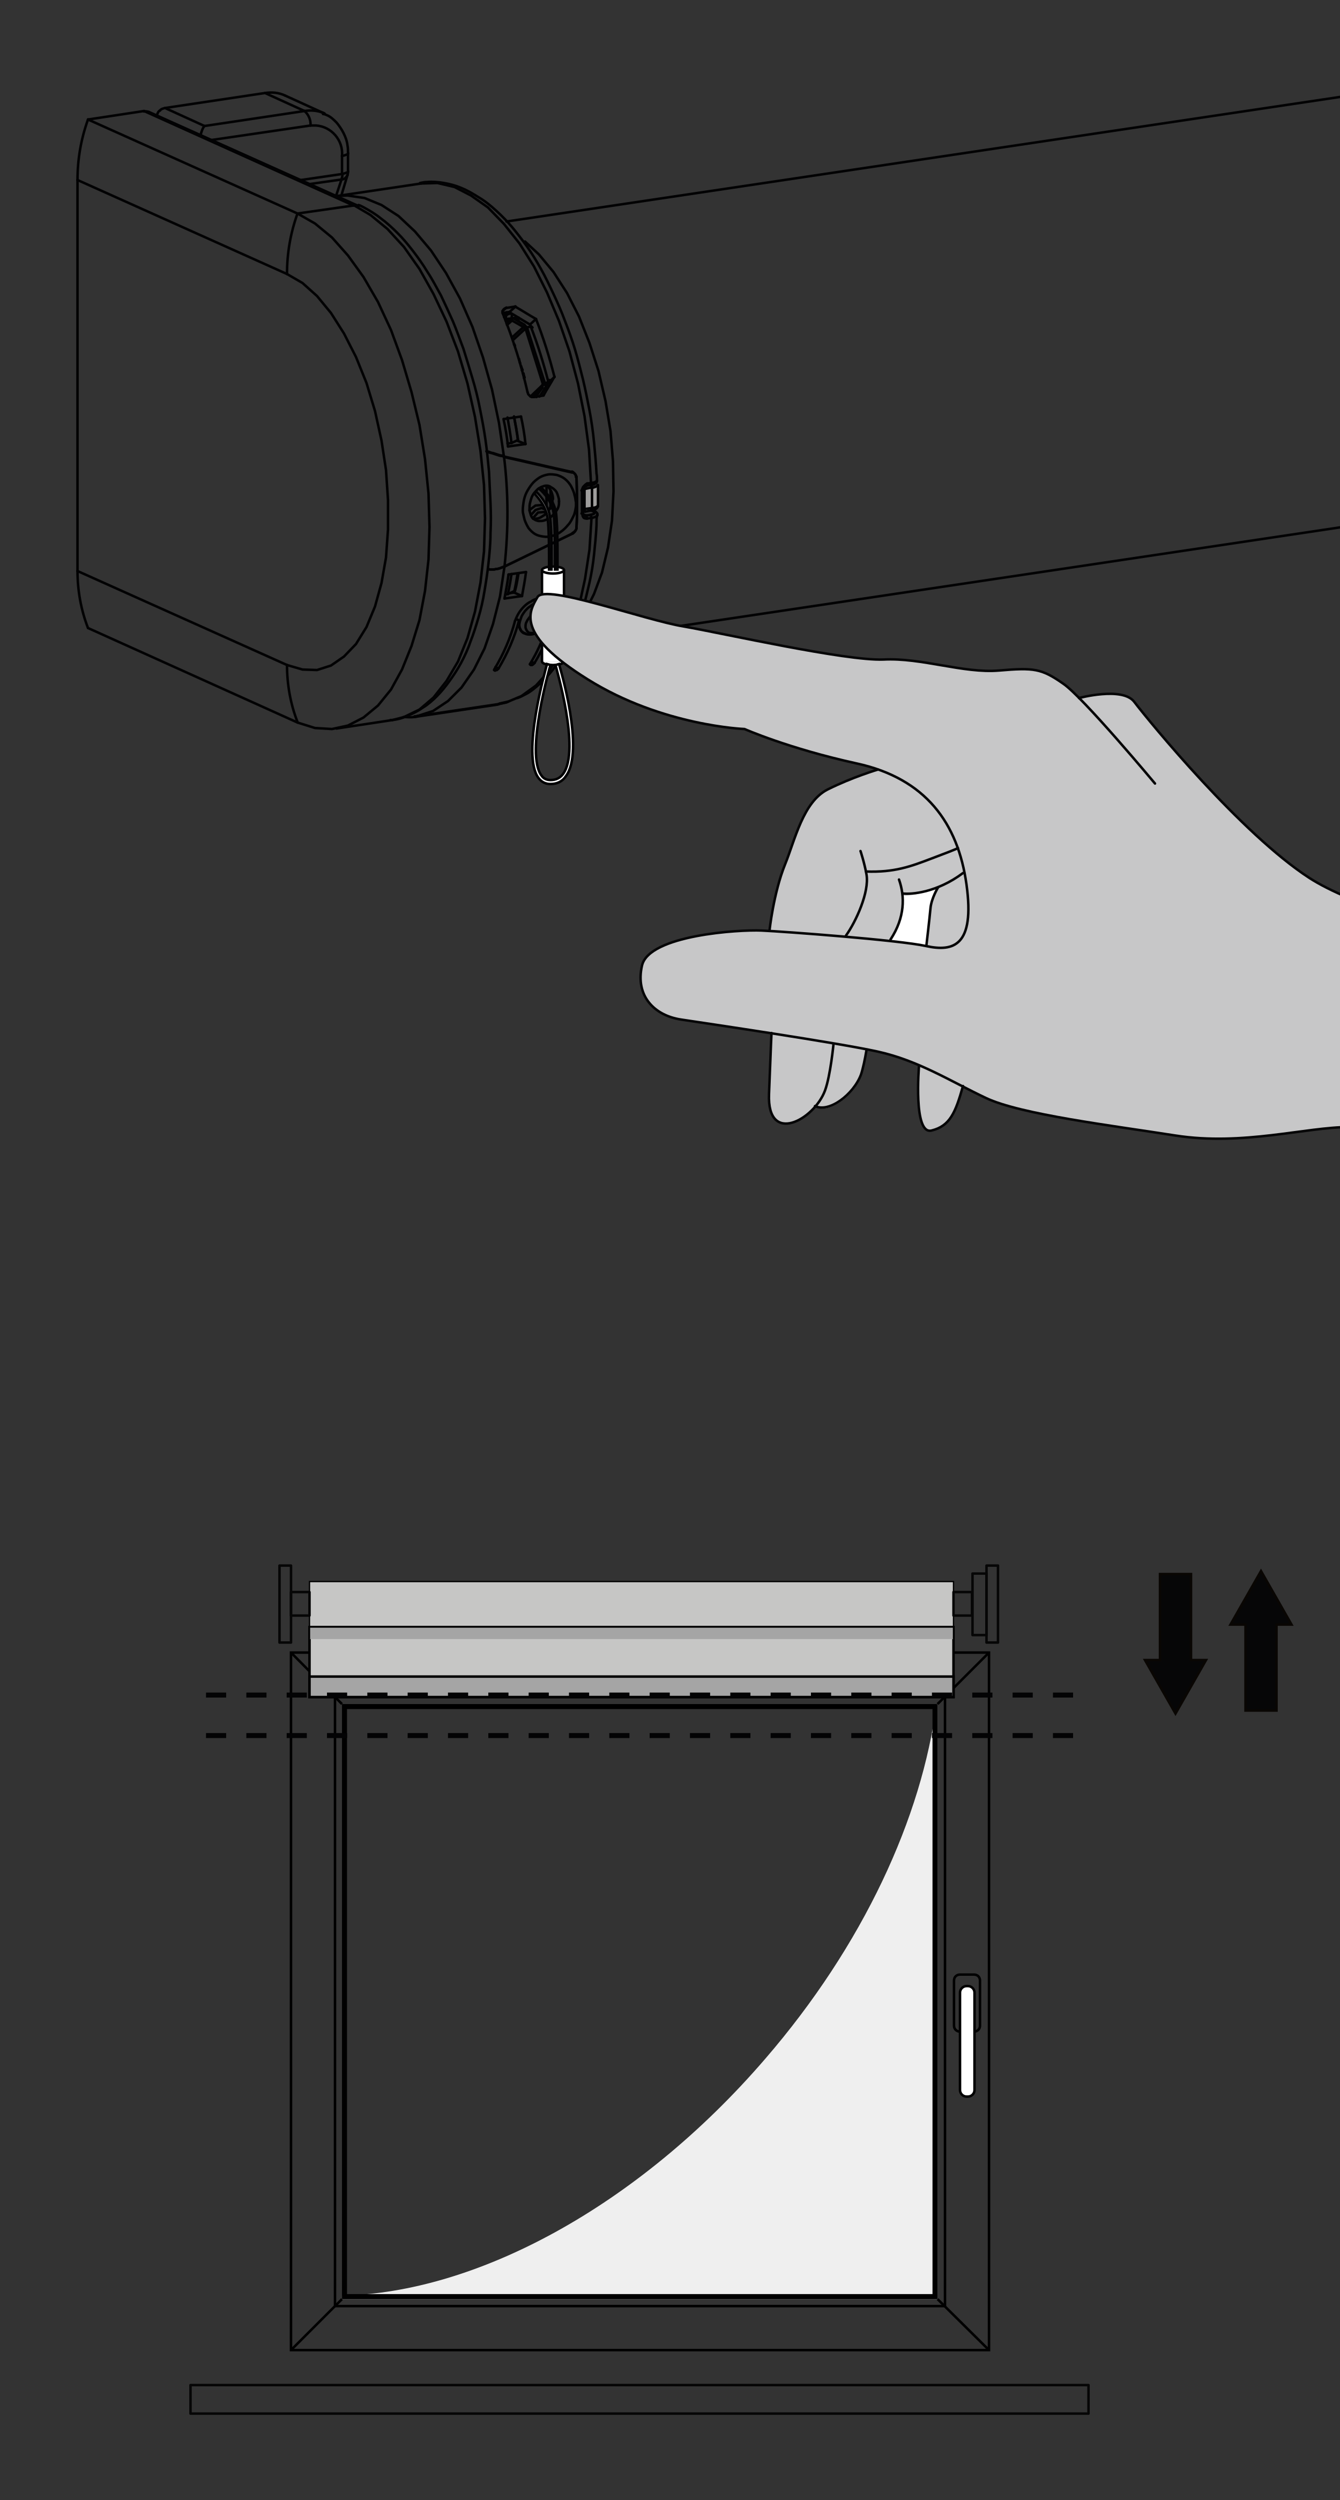 <?xml version="1.0" encoding="utf-8"?>
<!-- Generator: Adobe Illustrator 28.2.0, SVG Export Plug-In . SVG Version: 6.00 Build 0)  -->
<svg version="1.1" id="Ebene_1" xmlns="http://www.w3.org/2000/svg" xmlns:xlink="http://www.w3.org/1999/xlink" x="0px" y="0px"
	 width="268px" height="500px" viewBox="0 0 268 500" style="enable-background:new 0 0 268 500;" xml:space="preserve">
<rect x="0" y="0" width="268" height="500" fill="#333333" stroke="none"/>
<style type="text/css">
	.st0{fill:#FFD6D6;}
	.st1{fill:#FFFFFF;}
	.st2{fill:none;stroke:#000100;stroke-width:0.5;stroke-linecap:round;stroke-linejoin:round;stroke-miterlimit:10;}
	.st3{fill:#FFFFFF;stroke:#000000;stroke-width:0.5;stroke-miterlimit:10;}
	.st4{fill:none;stroke:#000100;stroke-miterlimit:10;}
	.st5{fill:none;stroke:#000100;stroke-width:0.5;stroke-miterlimit:10;}
	.st6{fill:#FFB8B8;stroke:#000000;stroke-width:0.5;stroke-miterlimit:10;}
	.st7{opacity:0;fill:#FF0000;}
	.st8{fill:#FFFFFF;stroke:#000100;stroke-width:0.5;stroke-linecap:round;stroke-linejoin:round;stroke-miterlimit:10;}
	.st9{fill:none;stroke:#020203;stroke-width:0.5;stroke-linecap:round;stroke-linejoin:round;stroke-miterlimit:10;}
	.st10{fill:none;stroke:#020203;stroke-width:0.5;stroke-miterlimit:10;}
	.st11{fill:none;stroke:#000000;stroke-width:0.5;stroke-linecap:round;stroke-linejoin:round;stroke-miterlimit:10;}
	.st12{fill:none;stroke:#020203;stroke-linecap:round;stroke-linejoin:round;stroke-miterlimit:10;}
	.st13{fill:#020203;}
	.st14{fill:none;stroke:#FF0000;stroke-linecap:round;stroke-miterlimit:10;}
	.st15{fill:#070707;}
	.st16{fill:none;stroke:#030304;stroke-width:0.5;stroke-linecap:round;stroke-linejoin:round;stroke-miterlimit:10;}
	.st17{fill:none;stroke:#020203;stroke-width:0.5;}
	.st18{fill:none;stroke:#020203;}
	.st19{fill:#FFFFFF;stroke:#000000;stroke-miterlimit:10;}
	.st20{fill:none;stroke:#060607;stroke-width:0.5;stroke-linecap:round;stroke-linejoin:round;stroke-miterlimit:10;}
	.st21{fill:#EFEFEF;}
	.st22{fill:#C7C7C6;stroke:#020203;stroke-width:0.26;stroke-miterlimit:10;}
	.st23{fill:#C7C7C6;stroke:#020203;stroke-width:0.5;stroke-miterlimit:10;}
	.st24{fill:#A5A4A4;stroke:#020203;stroke-width:0.5;stroke-miterlimit:10;}
	.st25{fill:#A5A4A4;stroke:#020203;stroke-width:0.26;stroke-miterlimit:10;}
	.st26{clip-path:url(#SVGID_00000108307559213822115560000016656671691293463971_);}
	.st27{opacity:0.83;}
	.st28{fill:#CBEFAF;}
	.st29{fill:none;}
	.st30{fill:#ECECED;}
	.st31{fill:none;stroke:#020203;stroke-width:0.5;stroke-linecap:round;stroke-linejoin:round;stroke-miterlimit:10;}
	
		.st32{fill:none;stroke:url(#SVGID_00000057861320162543952470000013343714768954067384_);stroke-width:0.5;stroke-linecap:round;stroke-linejoin:round;stroke-miterlimit:10;}
	
		.st33{fill:none;stroke:url(#SVGID_00000085213207702033850140000002228886953748687524_);stroke-width:0.5;stroke-linecap:round;stroke-linejoin:round;stroke-miterlimit:10;}
	.st34{fill:none;stroke:#050607;}
	.st35{fill:#FFFFFF;stroke:#070707;}
	.st36{fill:#656464;}
	.st37{fill:#9E9D9C;}
	
		.st38{fill:none;stroke:url(#SVGID_00000082349935946490368940000014137667781544229281_);stroke-width:0.5;stroke-linecap:round;stroke-linejoin:round;stroke-miterlimit:10;}
	
		.st39{fill:none;stroke:url(#SVGID_00000124863556602765330800000013779112158998497168_);stroke-width:0.5;stroke-linecap:round;stroke-linejoin:round;stroke-miterlimit:10;}
	.st40{fill:#090603;}
	.st41{fill:#FFFFFF;stroke:#020203;stroke-width:0.5;stroke-linecap:round;stroke-linejoin:round;stroke-miterlimit:10;}
	.st42{fill:#FFFFFF;stroke:#020203;stroke-width:0.5;stroke-miterlimit:10;}
	.st43{fill:none;stroke:#030405;stroke-miterlimit:10;stroke-dasharray:4.033,4.033;}
	.st44{opacity:0.75;}
	.st45{opacity:0.55;}
	.st46{fill:none;stroke:#030304;stroke-miterlimit:10;}
	.st47{fill:none;stroke:#030304;stroke-miterlimit:10;stroke-dasharray:4.033,4.033;}
	.st48{fill:none;stroke:#030304;stroke-width:0.5;stroke-miterlimit:10;}
	.st49{fill:#030304;}
	.st50{fill:#C8C7C7;stroke:#030304;stroke-width:0.26;stroke-miterlimit:10;}
	.st51{fill:#C8C7C7;stroke:#030304;stroke-width:0.5;stroke-miterlimit:10;}
	.st52{fill:#A5A4A3;stroke:#030304;stroke-width:0.5;stroke-miterlimit:10;}
	.st53{fill:#A5A4A3;stroke:#030304;stroke-width:0.26;stroke-miterlimit:10;}
	.st54{fill:none;stroke:#030405;stroke-miterlimit:10;}
	.st55{fill:#060607;}
	.st56{fill:#060607;stroke:#090603;stroke-width:0.5;stroke-miterlimit:10;}
	.st57{fill:#C7C7C8;}
	.st58{fill:none;stroke:#060606;stroke-width:0.5;stroke-linecap:round;stroke-linejoin:round;stroke-miterlimit:10;}
	.st59{fill:none;stroke:#000000;stroke-width:0.5;stroke-miterlimit:10;}
	.st60{fill:#C6C6C5;stroke:#000000;stroke-width:0.26;stroke-miterlimit:10;}
	.st61{fill:#C6C6C5;stroke:#000000;stroke-width:0.5;stroke-miterlimit:10;}
	.st62{fill:#A5A5A5;stroke:#000000;stroke-width:0.5;stroke-miterlimit:10;}
	.st63{fill:#A5A5A5;stroke:#000000;stroke-width:0.26;stroke-miterlimit:10;}
	.st64{fill:none;stroke:#050606;stroke-width:0.5;stroke-linecap:round;stroke-linejoin:round;stroke-miterlimit:10;}
	.st65{fill:none;stroke:#020202;stroke-width:0.5;stroke-miterlimit:10;}
	.st66{fill:#EEEEEE;}
	.st67{fill:#020202;}
	.st68{fill:#C7C6C5;stroke:#020202;stroke-width:0.26;stroke-miterlimit:10;}
	.st69{fill:#C7C6C5;stroke:#020202;stroke-width:0.5;stroke-miterlimit:10;}
	.st70{fill:#A4A3A2;stroke:#020202;stroke-width:0.5;stroke-miterlimit:10;}
	.st71{fill:#A4A3A2;stroke:#020202;stroke-width:0.26;stroke-miterlimit:10;}
</style>
<g>
	<g>
		<g>
			<g>
				<defs>
					<ellipse id="SVGID_1_" cx="-153" cy="365.3" rx="98.5" ry="98.8"/>
				</defs>
				<clipPath id="SVGID_00000042000298952482521860000014438831969966782383_">
					<use xlink:href="#SVGID_1_"  style="overflow:visible;"/>
				</clipPath>
				<g style="clip-path:url(#SVGID_00000042000298952482521860000014438831969966782383_);">
					<line class="st9" x1="2454" y1="-97.3" x2="-172.1" y2="295.1"/>
					<line class="st9" x1="-145.6" y1="472.3" x2="2480.5" y2="80"/>
					<g>
						<path class="st30" d="M40.5,237.7c-51.7-0.1-100.2,31.2-113.9,37.7
							c-20.8,10-51.8,29.3-51.8,29.3C-127,306.1-127,310.1-124.1,313.3
							c2.9,3.2,6.2,5,9.1,2.9c0,0,45.6-33.3,106.5-51.5
							c67.6-20.2,98.8-8.4,98.8-8.4"/>
						<g>
							
								<linearGradient id="SVGID_00000062893796902989505370000000574705110924053689_" gradientUnits="userSpaceOnUse" x1="-146.485" y1="218.058" x2="70.415" y2="218.058" gradientTransform="matrix(0.964 -0.267 0.267 0.964 -43.438 48.695)">
								<stop  offset="0" style="stop-color:#000000"/>
								<stop  offset="1" style="stop-color:#FFFFFF"/>
							</linearGradient>
							
								<path style="fill:none;stroke:url(#SVGID_00000062893796902989505370000000574705110924053689_);stroke-width:0.5;stroke-linecap:round;stroke-linejoin:round;stroke-miterlimit:10;" d="
								M-124.3,304.6c0,0,106.8-78.5,210-52.5"/>
							
								<linearGradient id="SVGID_00000100358520878034583970000017672293994239834810_" gradientUnits="userSpaceOnUse" x1="-141.918" y1="232.63" x2="70.41" y2="232.63" gradientTransform="matrix(0.964 -0.267 0.267 0.964 -43.438 48.695)">
								<stop  offset="0" style="stop-color:#000000"/>
								<stop  offset="1" style="stop-color:#FFFFFF"/>
							</linearGradient>
							
								<path style="fill:none;stroke:url(#SVGID_00000100358520878034583970000017672293994239834810_);stroke-width:0.5;stroke-linecap:round;stroke-linejoin:round;stroke-miterlimit:10;" d="
								M-116.1,317.1c0,0,102.5-76.9,205.7-50.9"/>
						</g>
					</g>
				</g>
			</g>
		</g>
	</g>
</g>
<polygon class="st55" points="232,314.8 232,332 229,332 235.1,342.7 241.2,332 238.2,332 
	238.2,314.8 "/>
<g>
	<g>
		<g>
			<g>
				<g>
					<g>
						<polygon class="st56" points="232,314.8 232,332 229,332 235.1,342.7 241.2,332 238.2,332 
							238.2,314.8 						"/>
					</g>
				</g>
			</g>
		</g>
	</g>
</g>
<polygon class="st55" points="246.1,324.9 249.1,324.9 249.1,342.1 255.3,342.1 
	255.3,324.9 258.3,324.9 252.2,314.2 "/>
<polygon class="st56" points="255.3,342.1 255.3,324.9 258.3,324.9 252.2,314.2 
	246.1,324.9 249.1,324.9 249.1,342.1 "/>
<g>
	<line class="st9" x1="82.8" y1="143.4" x2="99.6" y2="140.9"/>
	<line class="st9" x1="99.7" y1="140.8" x2="101.5" y2="140.4"/>
	<path class="st9" d="M83.4,143.3l-0.6,0.1"/>
	<path class="st9" d="M109.2,116.4C109.3,116.5,109.5,116.5,109.6,116.5"/>
	<line class="st9" x1="109.7" y1="116.5" x2="109.6" y2="116.5"/>
	<line class="st29" x1="114.4" y1="130.4" x2="114.1" y2="129.4"/>
</g>
<g>
	<polygon class="st37" points="119.1,101.9 117,102.2 117,97.9 119.5,97.1 119.7,101.1 	
		"/>
	<line class="st9" x1="269.926" y1="19.1" x2="101.3" y2="44.3"/>
	<line class="st9" x1="113.9" y1="128.5" x2="269.648" y2="105.223"/>
	<path class="st9" d="M107.1,104c-0.2-0.1-0.4-0.2-0.6-0.4
		c-0.2-0.2-0.3-0.5-0.4-0.8s-0.2-0.6-0.2-1s0-0.8,0.1-1.2
		c0.1-0.4,0.2-0.8,0.4-1.3c0.2-0.4,0.4-0.7,0.7-1
		c0.3-0.3,0.5-0.6,0.8-0.7c0.3-0.2,0.6-0.3,0.9-0.4
		s0.7-0.1,1,0c0.1,0.1,0.2,0.1,0.3,0.2"/>
	<line class="st9" x1="114.6" y1="94.4" x2="114.6" y2="94.4"/>
	<path class="st9" d="M119.6,101.1c0-1.1,0-2.2,0-3.2c0-0.3,0-0.6,0-0.9"/>
	<line class="st9" x1="116.7" y1="102.1" x2="117" y2="102.3"/>
	<line class="st9" x1="117.1" y1="102.3" x2="118.1" y2="102.1"/>
	<path class="st9" d="M118.1,102.1c0.1,0,0.2,0,0.2,0
		c0.3-0.1,0.5-0.1,0.7-0.2c0.1-0.1,0.3-0.2,0.4-0.3
		c0.1-0.1,0.1-0.2,0.2-0.3c0-0.1,0-0.1,0-0.1"/>
	<path class="st9" d="M80.7,143.4c0.7,0,1.4,0.1,2.1,0
		c0.3-0.1,0.5-0.1,0.8-0.2"/>
	<line class="st9" x1="82.9" y1="143.3" x2="99.8" y2="140.8"/>
	<line class="st9" x1="84.2" y1="36.7" x2="67.4" y2="39.2"/>
	<line class="st9" x1="99.9" y1="140.7" x2="101.7" y2="140.3"/>
	<path class="st9" d="M103.5,139.6c0.6-0.2,1.1-0.5,1.7-0.8
		c1-0.5,1.9-1.3,2.8-2.1s1.8-1.8,2.6-2.8
		c0.8-1.1,1.6-2.2,2.3-3.5c0.7-1.3,1.4-2.7,2-4.1
		c0.6-1.5,1.2-3,1.7-4.7C117.1,120,117.5,118.2,117.9,116.5
		c0.4-1.8,0.7-3.6,0.9-5.5c0.2-1.9,0.4-3.9,0.5-5.9
		c0-0.7,0-1.4,0.1-2.1"/>
	<path class="st9" d="M119.4,96c0-0.4,0-0.9-0.1-1.3
		c-0.1-2.1-0.3-4.2-0.5-6.3c-0.2-2.1-0.5-4.2-0.9-6.3
		s-0.8-4.1-1.3-6.2c-0.5-2-1-4-1.6-6s-1.3-3.9-2-5.7
		c-0.7-1.9-1.5-3.7-2.3-5.4s-1.6-3.4-2.5-5s-1.8-3.1-2.8-4.5
		s-2-2.7-3-3.9s-2.1-2.3-3.2-3.3S97,40.2,95.8,39.5
		c-1.1-0.7-2.3-1.4-3.5-1.9s-2.3-0.8-3.5-1
		c-1.1-0.2-2.3-0.3-3.4-0.2c-0.5,0-0.9,0.1-1.4,0.2"/>
	<path class="st9" d="M116.6,98C116.6,97.9,116.6,97.9,116.6,98
		c0-0.2,0-0.3,0.1-0.3c0-0.1,0.1-0.2,0.1-0.2
		c0.1-0.1,0.1-0.1,0.2-0.2c0.1,0,0.1-0.1,0.2-0.1
		c0,0,0,0,0.1,0"/>
	<path class="st9" d="M116.6,102.6c0-1.1,0-2.1,0-3.2c0-0.5,0-0.9,0-1.4"/>
	<line class="st9" x1="117.2" y1="97.1" x2="118.1" y2="97"/>
	<path class="st9" d="M118.1,97c0.1,0,0.2,0,0.2,0c0.2,0,0.5-0.1,0.6-0.2
		s0.2-0.1,0.3-0.2c0.1-0.1,0.1-0.1,0.2-0.3
		c0-0.1,0-0.2,0-0.3"/>
	<path class="st9" d="M116.9,103.1C116.9,103.1,116.9,103,116.9,103.1
		c-0.1,0-0.1-0.1-0.2-0.2c0,0-0.1-0.1-0.1-0.2v-0.1"/>
	<path class="st9" d="M119.5,103L119.5,103c0-0.2,0-0.3-0.1-0.4s-0.1-0.1-0.2-0.2
		s-0.2-0.1-0.3-0.2"/>
	<path class="st9" d="M108.2,126.3c0.3-0.2,0.7-0.5,1-0.8
		s0.6-0.7,0.8-1.1c0.1-0.1,0.2-0.3,0.2-0.5"/>
	<path class="st9" d="M105,126.7L105,126.7c0.3,0.2,0.7,0.2,1,0.2
		c0.4,0,0.7-0.1,1.1-0.2s0.8-0.2,1.1-0.5"/>
	<line class="st9" x1="104.7" y1="126.6" x2="105.1" y2="126.7"/>
	<line class="st9" x1="109.2" y1="120.6" x2="107.6" y2="119.9"/>
	<line class="st9" x1="118.9" y1="102.3" x2="118.4" y2="102.1"/>
	<line class="st9" x1="103.7" y1="63.5" x2="103" y2="63.6"/>
	<line class="st9" x1="106.7" y1="79.3" x2="106.4" y2="79.4"/>
	<line class="st9" x1="108" y1="121.5" x2="108.1" y2="121.5"/>
	<path class="st9" d="M69.6,30.6c0-0.5,0-1-0.1-1.5c-0.1-0.9-0.4-1.7-0.8-2.5
		s-0.9-1.5-1.4-2.1c-0.6-0.6-1.2-1.2-2-1.5
		c-0.2-0.1-0.5-0.2-0.7-0.2"/>
	<line class="st9" x1="64.9" y1="22.7" x2="57" y2="19.1"/>
	<line class="st9" x1="69.6" y1="34.3" x2="69.6" y2="30.6"/>
	<path class="st9" d="M69.5,35c0.1-0.3,0.1-0.5,0.1-0.8"/>
	<line class="st9" x1="68.3" y1="39" x2="69.5" y2="35"/>
	<line class="st9" x1="67.3" y1="145.7" x2="78.5" y2="144"/>
	<path class="st9" d="M78.1,144c0.1,0,0.2,0,0.3,0
		c1.1-0.1,2.2-0.4,3.2-0.9c1-0.4,2-0.9,3-1.6
		c1-0.6,1.9-1.4,2.8-2.3c0.9-0.9,1.7-1.9,2.5-3
		s1.6-2.3,2.3-3.6c0.7-1.3,1.4-2.8,1.9-4.3
		c0.6-1.5,1.1-3.1,1.6-4.8c0.5-1.7,0.9-3.4,1.2-5.3
		c0.3-1.8,0.6-3.7,0.8-5.6c0.2-1.9,0.4-3.9,0.4-5.9
		c0.1-2,0.1-4.1,0-6.1s-0.2-4.2-0.3-6.3
		c-0.2-2.1-0.4-4.2-0.7-6.3c-0.3-2.1-0.7-4.2-1.1-6.2
		c-0.4-2.1-0.9-4.1-1.5-6.1s-1.2-4-1.8-5.9
		c-0.7-1.9-1.4-3.8-2.1-5.5c-0.8-1.8-1.6-3.5-2.4-5.2
		c-0.9-1.6-1.7-3.2-2.7-4.7c-0.9-1.5-1.9-2.9-2.9-4.2
		s-2-2.5-3.1-3.6s-2.2-2.1-3.3-2.9
		c-1.1-0.9-2.3-1.6-3.4-2.2c-0.4-0.2-0.7-0.4-1.1-0.5"/>
	<line class="st9" x1="71.7" y1="41.2" x2="29.8" y2="22.4"/>
	<polyline class="st9" points="116.3,123.5 116.9,122.6 118.8,118.8 120.4,114.5 
		121.6,109.5 122.4,104.1 122.7,98.3 122.6,92.3 122.1,86.2 
		121.1,80.2 119.7,74.2 117.9,68.6 115.8,63.3 113.4,58.6 
		110.7,54.4 107.8,50.9 105,48.3 	"/>
	<path class="st9" d="M102.3,88.6c-0.2-1.7-0.5-3.4-0.8-5.1"/>
	<line class="st9" x1="102.3" y1="88.6" x2="101.5" y2="88.7"/>
	<path class="st9" d="M103.6,87.9c-0.2-1.5-0.5-3.1-0.8-4.6"/>
	<line class="st9" x1="103.6" y1="88" x2="102.3" y2="88.6"/>
	<path class="st9" d="M101.6,118.8c0.3-1.5,0.5-2.6,0.7-4"/>
	<line class="st9" x1="101.6" y1="118.8" x2="101.1" y2="118.9"/>
	<path class="st9" d="M103,118.2c0.3-1.1,0.5-2.3,0.7-3.5"/>
	<line class="st9" x1="102.9" y1="118.2" x2="101.6" y2="118.8"/>
	<path class="st9" d="M100.9,113.3c0.8-7.3,0.8-14.7-0.1-22"/>
	<path class="st9" d="M100.9,113.3c-0.3,0.1-0.6,0.2-0.8,0.3
		c-0.3,0.1-0.6,0.2-0.9,0.2c-0.3,0.1-0.6,0.1-0.8,0.1
		c-0.3,0-0.5,0-0.7-0.1"/>
	<path class="st9" d="M97.3,90.2c0.2,0.1,0.3,0.1,0.6,0.2
		c0.2,0.1,0.5,0.2,0.7,0.2c0.3,0.1,0.6,0.2,0.9,0.3
		c0.3,0.1,0.6,0.2,0.9,0.2c0.1,0,0.3,0.1,0.4,0.1"/>
	<path class="st9" d="M100.8,91.3c4.5,1,9.1,2.1,13.6,3.1"/>
	<path class="st9" d="M115.2,95.4c0-0.1,0-0.3-0.1-0.4
		c0-0.1-0.1-0.2-0.2-0.3C114.8,94.6,114.7,94.5,114.6,94.5
		c-0.1,0-0.2-0.1-0.2-0.1"/>
	<path class="st9" d="M115.3,105.4c0.2-3.3,0.1-6.7,0-10.1"/>
	<path class="st9" d="M114.5,106.6c0.1-0.1,0.2-0.1,0.3-0.2
		c0.1-0.1,0.2-0.2,0.3-0.3c0.1-0.1,0.1-0.2,0.2-0.4
		c0-0.1,0-0.2,0-0.3"/>
	<path class="st9" d="M100.9,113.3c4.5-2.2,9.1-4.4,13.6-6.6"/>
	<path class="st9" d="M115.2,100.5c0,0.2,0,0.5,0,0.7c-0.1,0.7-0.2,1.4-0.5,2
		S114.1,104.5,113.6,105c-0.4,0.5-0.9,1-1.5,1.4
		c-0.5,0.4-1.1,0.6-1.7,0.8c-0.6,0.2-1.2,0.2-1.8,0.1
		C108,107.2,107.5,107.1,107,106.8s-0.9-0.7-1.3-1.2
		c-0.3-0.5-0.6-1.1-0.8-1.7c-0.1-0.4-0.2-0.9-0.3-1.3
		c-0.1-0.7,0-1.4,0.1-2.1s0.3-1.4,0.6-2
		c0.3-0.6,0.7-1.2,1.1-1.7s0.9-0.9,1.5-1.3
		c0.5-0.3,1.1-0.5,1.7-0.6s1.2,0,1.8,0.1
		c0.6,0.2,1.1,0.4,1.6,0.8s0.9,0.9,1.2,1.4
		c0.3,0.6,0.6,1.2,0.7,1.8C115.1,99.6,115.1,100.1,115.2,100.5z
		"/>
	<path class="st9" d="M110.6,99.8c0-0.4-0.1-0.8-0.2-1.1
		c-0.1-0.4-0.3-0.7-0.5-1s-0.2-0.3-0.6-0.4"/>
	<path class="st9" d="M106.6,103.7c0.3,0,0.5,0.1,0.8,0c0.3,0,0.7-0.2,1-0.4
		c0.3-0.2,0.7-0.4,0.9-0.7c0.3-0.3,0.5-0.6,0.7-1
		s0.3-0.8,0.4-1.1c0-0.3,0.1-0.5,0.1-0.8"/>
	<path class="st9" d="M116.9,97.2c0,0.2-0.1,0.4-0.1,0.5"/>
	<line class="st9" x1="116.9" y1="97.8" x2="116.9" y2="97.8"/>
	<line class="st9" x1="118.3" y1="97.5" x2="116.9" y2="97.8"/>
	<path class="st9" d="M118.4,101.6c0-1.3,0-2.7,0-4.1"/>
	<line class="st9" x1="116.9" y1="101.8" x2="118.4" y2="101.6"/>
	<line class="st9" x1="116.9" y1="101.8" x2="116.9" y2="101.8"/>
	<path class="st9" d="M116.9,101.8c0-1.3,0-2.7,0-4"/>
	<path class="st9" d="M116.9,101.8c0,0.3,0.1,0.4,0.1,0.5"/>
	<polyline class="st9" points="118.4,101.6 118.4,101.7 118.3,101.9 118.3,102 
		118.3,102 118.2,102.1 118.1,102.1 118.1,102.1 	"/>
	<line class="st9" x1="110.5" y1="99.3" x2="110.5" y2="100.5"/>
	<path class="st9" d="M100.9,113.3c-0.3,0.1-0.6,0.2-0.8,0.3
		c-0.3,0.1-0.6,0.2-0.9,0.2c-0.3,0.1-0.6,0.1-0.8,0.1
		c-0.3,0-0.5,0-0.7-0.1"/>
	<path class="st9" d="M83.5,143.2l-0.6,0.1"/>
	<path class="st9" d="M97.3,90.3L97.3,90.3C97.5,90.4,97.7,90.5,97.9,90.5
		c0.2,0.1,0.5,0.1,0.7,0.2C98.9,90.8,99.2,90.9,99.5,91
		c0.3,0.1,0.6,0.2,0.9,0.2c0.1,0,0.2,0.1,0.4,0.1"/>
	<path class="st9" d="M100.9,113.3c4.5-2.2,9.1-4.4,13.6-6.6"/>
	<path class="st9" d="M115.3,105.5c0,0.1,0,0.3-0.1,0.4
		c0,0.1-0.1,0.2-0.2,0.4c-0.1,0.1-0.2,0.2-0.3,0.3
		c-0.1,0.1-0.2,0.1-0.2,0.1"/>
	<path class="st9" d="M115.3,105.5c0.2-3.4,0.1-6.7,0-10.1"/>
	<path class="st9" d="M114.4,94.4C114.5,94.4,114.6,94.5,114.7,94.5
		c0.1,0.1,0.2,0.2,0.3,0.3c0.1,0.1,0.1,0.2,0.2,0.3
		c0,0.1,0,0.2,0,0.3"/>
	<path class="st9" d="M100.8,91.4c4.5,1,9.1,2.1,13.6,3.1"/>
	<path class="st9" d="M106,132.8c1.4-2.3,2.5-4.7,3.3-7.2"/>
	<path class="st9" d="M106.2,133L106.2,133C106.1,133,106.1,133,106.2,133L106.2,133
		l-0.1-0.1v-0.1"/>
	<line class="st9" x1="106.4" y1="133" x2="106.2" y2="133"/>
	<path class="st9" d="M106.9,132.6l-0.1,0.1l-0.1,0.1c0,0-0.1,0-0.1,0.1
		h-0.1c0,0,0,0-0.1,0"/>
	<path class="st9" d="M106.9,132.6c1.8-3,3.2-6.2,4.1-9.6"/>
	<path class="st9" d="M103,124.2c0.2-0.5,0.4-1,0.7-1.5c0.3-0.5,0.7-1,1.1-1.4
		s0.9-0.8,1.4-1c0.4-0.3,0.9-0.5,1.4-0.6
		C108,119.6,108.5,119.5,108.9,119.6c0.4,0,0.8,0.1,1.1,0.2
		c0.3,0.1,0.6,0.4,0.8,0.6c0.2,0.3,0.4,0.6,0.4,0.9
		c0.1,0.4,0.1,0.8,0,1.2c0,0.2-0.1,0.3-0.1,0.5"/>
	<path class="st9" d="M98.9,133.8c1.8-3,3.2-6.2,4.1-9.6"/>
	<path class="st9" d="M99,134.1L99,134.1C98.9,134.1,98.9,134.1,99,134.1L99,134.1
		L98.9,134v-0.1"/>
	<line class="st9" x1="99.2" y1="134" x2="99" y2="134.1"/>
	<path class="st9" d="M99.7,133.7l-0.1,0.1L99.5,133.9c0,0-0.1,0-0.1,0.1
		h-0.1c0,0,0,0-0.1,0"/>
	<path class="st9" d="M99.7,133.7c1.8-3,3.2-6.2,4.1-9.6"/>
	<path class="st9" d="M104.7,126.5c-0.1,0-0.2-0.1-0.3-0.2
		c-0.2-0.1-0.3-0.3-0.4-0.5c-0.1-0.3-0.2-0.5-0.2-0.8
		s0.1-0.6,0.1-0.9"/>
	<path class="st9" d="M100.9,119.7c0.3-1.6,0.6-3.2,0.8-4.8"/>
	<line class="st9" x1="104.4" y1="119.2" x2="100.9" y2="119.7"/>
	<path class="st9" d="M104.4,119.2C104.7,117.6,105,116,105.2,114.4"/>
	<line class="st9" x1="101.7" y1="114.9" x2="105.2" y2="114.4"/>
	<path class="st9" d="M101.6,89.3c-0.2-1.9-0.5-3.7-0.9-5.5"/>
	<line class="st9" x1="105.1" y1="88.8" x2="101.6" y2="89.3"/>
	<path class="st9" d="M105.1,88.8c-0.2-1.9-0.5-3.7-0.9-5.5"/>
	<line class="st9" x1="100.8" y1="83.8" x2="104.2" y2="83.3"/>
	<line class="st9" x1="101.2" y1="61.6" x2="103.1" y2="61.3"/>
	<path class="st9" d="M100.6,62.8c0-0.1-0.1-0.2-0.1-0.4
		c0-0.1,0-0.2,0.1-0.3c0-0.1,0.1-0.2,0.2-0.3
		s0.2-0.1,0.3-0.2c0.1,0,0.1,0,0.2-0.1"/>
	<path class="st9" d="M105.5,78.4c-1.2-5.3-2.9-10.6-4.9-15.6"/>
	<path class="st9" d="M106.8,79.4c-0.1,0-0.2,0-0.4,0
		c-0.1,0-0.2-0.1-0.3-0.1C106,79.2,105.9,79.1,105.8,79
		c-0.1-0.1-0.2-0.2-0.2-0.3C105.6,78.6,105.5,78.5,105.5,78.4"/>
	<line class="st9" x1="108.7" y1="79.1" x2="106.8" y2="79.4"/>
	<path class="st9" d="M108.7,79.1c0.7-1.3,1.5-2.5,2.2-3.8"/>
	<path class="st9" d="M110.9,75.4c-1-3.9-2.2-7.8-3.7-11.6"/>
	<path class="st9" d="M107.2,63.8C105.8,63,104.4,62.1,103,61.3"/>
	<path class="st9" d="M116.4,102.7c0-1.5,0-3.1,0-4.6"/>
	<path class="st9" d="M117.4,103.7c-0.1,0-0.2,0-0.3,0
		c-0.1,0-0.2-0.1-0.3-0.1c-0.1-0.1-0.2-0.2-0.2-0.3
		C116.5,103.2,116.5,103.1,116.5,103c0-0.1,0-0.2,0-0.3"/>
	<line class="st9" x1="118.3" y1="103.6" x2="117.4" y2="103.7"/>
	<line class="st9" x1="117.4" y1="96.7" x2="118.2" y2="96.6"/>
	<path class="st9" d="M116.4,98.1c0-0.1,0-0.3,0.1-0.4
		c0-0.1,0.1-0.3,0.2-0.4S116.9,97.1,117,97
		c0.1-0.1,0.2-0.2,0.3-0.2c0.1,0,0.1,0,0.2-0.1"/>
	<path class="st9" d="M109.3,120.3c-0.1-0.2-0.1-0.4-0.2-0.6
		c-0.1-0.1-0.2-0.2-0.4-0.3"/>
	<path class="st9" d="M106,64.9c-1.4-0.8-2.8-1.7-4.2-2.5"/>
	<path class="st9" d="M109.7,76.5c-1-3.9-2.2-7.8-3.7-11.6"/>
	<path class="st9" d="M108.2,79c0.5-0.9,1-1.7,1.5-2.5"/>
	<line class="st9" x1="101.9" y1="62.4" x2="100.5" y2="62.6"/>
	<path class="st9" d="M103.6,88.2c-0.2-1.6-0.5-3.3-0.8-4.9"/>
	<path class="st9" d="M102.8,118.5c0.3-1.2,0.5-2.5,0.7-3.7"/>
	<line class="st9" x1="102.1" y1="118.6" x2="102.8" y2="118.5"/>
	<line class="st9" x1="105.1" y1="88.8" x2="103.6" y2="88.2"/>
	<line class="st9" x1="106.1" y1="65.3" x2="106.1" y2="65.2"/>
	<line class="st9" x1="109.7" y1="76.5" x2="110.9" y2="75.4"/>
	<line class="st9" x1="106" y1="64.9" x2="107.2" y2="63.8"/>
	<line class="st9" x1="101.9" y1="62.4" x2="103.1" y2="61.3"/>
	<line class="st9" x1="104.4" y1="119.2" x2="102.8" y2="118.5"/>
	<path class="st9" d="M117.4,103.7c0-0.2-0.1-0.5-0.2-0.6"/>
	<line class="st9" x1="117.2" y1="103.1" x2="118" y2="103"/>
	<path class="st9" d="M118.3,103.6c0-0.2-0.1-0.5-0.2-0.6"/>
	<path class="st9" d="M118,103c0.1,0,0.2,0,0.3-0.1c0.2,0,0.3-0.1,0.4-0.1
		c0.1-0.1,0.2-0.1,0.2-0.2s0-0.1,0-0.2
		c-0.1-0.1-0.1-0.1-0.2-0.2"/>
	<path class="st9" d="M118.9,102.3c-0.1,0-0.1,0-0.2,0"/>
	<path class="st9" d="M110,123.6C110,123.5,110,123.5,110,123.6c0-0.3,0-0.6-0.1-0.8
		s-0.2-0.3-0.3-0.5c-0.1-0.1-0.3-0.2-0.5-0.3
		c-0.2-0.1-0.4-0.1-0.6-0.1s-0.5,0.1-0.8,0.2
		s-0.6,0.3-0.8,0.4c-0.3,0.2-0.5,0.4-0.8,0.7
		c-0.2,0.3-0.4,0.5-0.6,0.8c-0.1,0.2-0.2,0.4-0.3,0.6
		c-0.1,0.3-0.1,0.6-0.1,0.8c0,0.2,0.1,0.4,0.2,0.6
		s0.2,0.3,0.3,0.4c0.1,0.1,0.3,0.2,0.5,0.2s0.4,0,0.6,0
		c0.3,0,0.5-0.1,0.8-0.2s0.6-0.3,0.8-0.5l0.1-0.1
		c0.3-0.2,0.6-0.5,0.8-0.8c0.2-0.3,0.4-0.6,0.5-0.9
		C109.9,124,109.9,123.8,110,123.6z"/>
	<path class="st9" d="M105,126.7c-0.1,0-0.2-0.1-0.3-0.1
		c-0.2-0.1-0.4-0.3-0.5-0.5c-0.1-0.3-0.3-0.5-0.3-0.8
		c-0.1-0.3,0-0.7,0.1-1.1c0.1-0.3,0.2-0.6,0.3-0.9
		c0.2-0.4,0.4-0.7,0.7-1.1c0.3-0.3,0.6-0.7,1-0.9
		c0.3-0.3,0.7-0.5,1.1-0.6c0.3-0.1,0.7-0.2,1-0.2
		s0.6,0,0.9,0.1c0.1,0,0.1,0.1,0.2,0.1"/>
	<line class="st9" x1="110.1" y1="101.7" x2="110.1" y2="98.1"/>
	<polyline class="st9" points="109.3,102.1 109.4,102.5 109.4,102.7 	"/>
	<line class="st9" x1="109.3" y1="97.2" x2="109.3" y2="102.1"/>
	<polyline class="st9" points="106.2,103 107.1,102 108.3,101.6 109.4,102 	"/>
	<polyline class="st9" points="103.8,64.3 103.6,63.9 103.2,63.6 102.9,63.6 
		102.7,63.7 	"/>
	<line class="st9" x1="104" y1="72.6" x2="104" y2="72.6"/>
	<line class="st9" x1="104" y1="72.6" x2="104" y2="72.6"/>
	<line class="st9" x1="103.8" y1="71.8" x2="104" y2="72.6"/>
	<line class="st9" x1="103.8" y1="71.8" x2="103.8" y2="71.8"/>
	<line class="st9" x1="104.9" y1="75.5" x2="104.8" y2="75.5"/>
	<line class="st9" x1="104.9" y1="75.5" x2="104.8" y2="75.6"/>
	<line class="st9" x1="104.7" y1="74.7" x2="104.9" y2="75.5"/>
	<line class="st9" x1="104.6" y1="74.7" x2="104.7" y2="74.7"/>
	<line class="st9" x1="107.2" y1="79.3" x2="107.3" y2="79.4"/>
	<path class="st9" d="M107.2,79.3L107.2,79.3H107"/>
	<line class="st9" x1="108.5" y1="77.5" x2="107.2" y2="79.3"/>
	<path class="st9" d="M108.5,77L108.5,77v0.2v0.1c0,0,0,0.1-0.1,0.1"/>
	<line class="st9" x1="108.5" y1="77" x2="108.5" y2="77"/>
	<line class="st9" x1="108.5" y1="77" x2="109.1" y2="76.9"/>
	<line class="st9" x1="109.1" y1="76.9" x2="109.1" y2="76.9"/>
	<path class="st9" d="M109.1,76.9c0,0.1,0,0.2,0.1,0.3c0,0.1,0,0.2,0,0.2
		c0,0.1,0,0.1-0.1,0.2c0,0.1-0.1,0.1-0.1,0.2"/>
	<line class="st9" x1="107.9" y1="79.3" x2="108.8" y2="78"/>
	<path class="st9" d="M109.9,76L109.9,76v0.2l-0.1,0.1l-0.1,0.1"/>
	<line class="st9" x1="109.6" y1="76.4" x2="109" y2="76.7"/>
	<line class="st9" x1="109" y1="76.7" x2="105.4" y2="65.5"/>
	<line class="st9" x1="105.4" y1="65.5" x2="106.1" y2="65.3"/>
	<path class="st9" d="M106.1,65.3L106.1,65.3h0.2l0.1,0.1
		c0,0,0,0.1,0.1,0.1"/>
	<line class="st9" x1="108.6" y1="76.9" x2="108.5" y2="77"/>
	<path class="st9" d="M108.6,76.9C108.6,76.9,108.7,76.8,108.6,76.9
		C108.7,76.8,108.7,76.8,108.6,76.9l0.2-0.1h0.1"/>
	<line class="st9" x1="109.4" y1="76.7" x2="109.6" y2="76.6"/>
	<path class="st9" d="M109.1,76.9L109.1,76.9
		C109.2,76.8,109.2,76.8,109.1,76.9l0.2-0.1h0.1"/>
	<line class="st9" x1="105" y1="65.8" x2="105" y2="65.8"/>
	<line class="st9" x1="105" y1="65.8" x2="105.1" y2="65.7"/>
	<line class="st9" x1="105.1" y1="65.7" x2="108.6" y2="76.9"/>
	<path class="st9" d="M105.4,65.5L105.4,65.5h-0.2c0,0-0.1,0-0.1,0.1c0,0,0,0-0.1,0"/>
	<line class="st9" x1="101.6" y1="62.8" x2="102.1" y2="62.7"/>
	<path class="st9" d="M102.1,62.7L102.1,62.7c0.1,0,0.2,0,0.2,0.1
		l0.1,0.1V63"/>
	<line class="st9" x1="102.3" y1="63.7" x2="102.4" y2="63"/>
	<line class="st9" x1="102.3" y1="63.7" x2="101.1" y2="63.8"/>
	<line class="st9" x1="101.1" y1="63.8" x2="101.2" y2="63.2"/>
	<path class="st9" d="M101.2,63.2L101.2,63.2L101.3,63l0.1-0.1h0.1"/>
	<line class="st9" x1="101.2" y1="63.2" x2="100.9" y2="62.9"/>
	<path class="st9" d="M101.3,62.5L101.3,62.5l-0.2,0.1l-0.1,0.1v0.1"/>
	<line class="st9" x1="101.6" y1="62.8" x2="101.3" y2="62.5"/>
	<line class="st9" x1="100.9" y1="62.9" x2="100.8" y2="63.4"/>
	<line class="st9" x1="101.8" y1="62.5" x2="101.3" y2="62.5"/>
	<line class="st9" x1="101.8" y1="62.5" x2="102.1" y2="62.7"/>
	<path class="st9" d="M102.2,64L102.2,64c0.1-0.2,0.1-0.2,0.1-0.3"/>
	<line class="st9" x1="102.1" y1="64" x2="102" y2="64"/>
	<line class="st9" x1="102.2" y1="64" x2="102.1" y2="64"/>
	<line class="st9" x1="104.8" y1="64.9" x2="102.6" y2="63.6"/>
	<path class="st9" d="M104.8,64.9C104.9,65,105,65,105,65.1
		c0.1,0.1,0.1,0.1,0.2,0.2s0.1,0.1,0.1,0.2
		s0.1,0.2,0.1,0.2"/>
	<path class="st9" d="M104.7,65.4L104.7,65.4l0.2,0.2l0.1,0.1
		c0,0,0,0.1,0.1,0.1"/>
	<line class="st9" x1="102.4" y1="64.1" x2="104.7" y2="65.4"/>
	<path class="st9" d="M102,64c0.1,0,0.1,0,0.2,0s0.1,0,0.2,0.1"/>
	<line class="st9" x1="104.5" y1="74" x2="104.4" y2="74"/>
	<line class="st9" x1="104.5" y1="74" x2="104.4" y2="74.1"/>
	<line class="st9" x1="104.2" y1="73.2" x2="104.5" y2="74"/>
	<line class="st9" x1="104.2" y1="73.2" x2="104.2" y2="73.2"/>
	<line class="st9" x1="102.9" y1="68.9" x2="103" y2="69.2"/>
	<line class="st9" x1="102.8" y1="68.9" x2="102.8" y2="68.9"/>
	<line class="st9" x1="108.4" y1="120.3" x2="108.7" y2="119.6"/>
	<line class="st9" x1="108.1" y1="120.1" x2="108.1" y2="120.1"/>
	<line class="st9" x1="108.1" y1="120.1" x2="108" y2="120.1"/>
	<line class="st9" x1="108.1" y1="120.1" x2="107.8" y2="119.7"/>
	<polyline class="st9" points="108.4,120.4 108.4,120.5 108.4,120.9 108.4,121.2 
		108.2,121.4 108.1,121.5 	"/>
	<path class="st9" d="M62.1,25.1C62.2,24,61.7,22.9,60.9,22.2"/>
	<path class="st9" d="M40.9,25.2c-0.3,0.3-0.6,1-0.8,1.9"/>
	<line class="st9" x1="40.9" y1="25.2" x2="60.9" y2="22.2"/>
	<path class="st9" d="M31.4,23.1c0-0.2,0.1-0.4,0.2-0.6
		S31.8,22.2,32,22.1"/>
	<path class="st9" d="M33,21.6c-0.4,0.1-0.8,0.2-1,0.5"/>
	<line class="st9" x1="33" y1="21.6" x2="40.9" y2="25.2"/>
	<path class="st9" d="M68.4,31.2c0.3-3.1-2.1-5.9-5.2-6.1
		c-0.4,0-0.8,0-1.1,0"/>
	<line class="st9" x1="68.4" y1="34.8" x2="68.4" y2="31.2"/>
	<line class="st9" x1="60.9" y1="22.2" x2="53" y2="18.6"/>
	<line class="st9" x1="53" y1="18.6" x2="33" y2="21.6"/>
	<path class="st9" d="M68.3,35.9C68.4,35.5,68.5,35.2,68.5,34.8"/>
	<line class="st9" x1="64.7" y1="22.6" x2="64.9" y2="22.7"/>
	<path class="st9" d="M57,19.1c-1.3-0.6-2.6-0.7-4-0.5"/>
	<path class="st9" d="M57.4,133c0,3.9,0.7,7.8,2.1,11.4"/>
	<polyline class="st9" points="57.4,133 60.5,133.9 63.4,134 66.2,133.1 68.8,131.3 
		71.2,128.8 73.3,125.4 75,121.3 76.3,116.6 77.2,111.5 77.6,105.9 
		77.6,100 77.2,94 76.3,88.1 75,82.2 73.3,76.6 71.2,71.4 
		68.8,66.7 66.2,62.6 63.4,59.2 60.5,56.6 57.4,54.8 	"/>
	<path class="st9" d="M59.5,42.7c-1.4,3.9-2.1,7.9-2.1,12.1"/>
	<polyline class="st9" points="59.5,144.5 63,145.6 66.4,145.8 69.6,145.1 72.7,143.5 
		75.6,141.1 78.2,137.9 80.4,133.9 82.3,129.2 83.9,124 85,118.2 
		85.7,111.9 85.9,105.4 85.7,98.7 85,91.8 83.9,85 82.3,78.4 
		80.4,72 78.2,66 75.6,60.4 72.7,55.4 69.6,51.1 66.4,47.5 63,44.7 
		59.5,42.7 	"/>
	<line class="st9" x1="70.7" y1="41.1" x2="59.5" y2="42.7"/>
	<line class="st9" x1="15.5" y1="36" x2="15.5" y2="114.2"/>
	<line class="st9" x1="15.5" y1="36" x2="57.4" y2="54.8"/>
	<line class="st9" x1="15.5" y1="114.2" x2="57.4" y2="133"/>
	<path class="st9" d="M17.6,23.9C16.2,27.8,15.5,31.8,15.5,36"/>
	<line class="st9" x1="17.6" y1="23.9" x2="59.5" y2="42.7"/>
	<line class="st9" x1="28.8" y1="22.2" x2="17.6" y2="23.9"/>
	<line class="st9" x1="70.7" y1="41.1" x2="28.8" y2="22.2"/>
	<path class="st9" d="M29.8,22.4c-0.3-0.1-0.7-0.2-1-0.1"/>
	<line class="st9" x1="17.6" y1="125.6" x2="59.5" y2="144.5"/>
	<path class="st9" d="M15.5,114.2c0,3.9,0.7,7.8,2.1,11.4"/>
	<line class="st9" x1="114.4" y1="94.3" x2="114.4" y2="94.3"/>
	<path class="st9" d="M111.8,100.3c0-0.3,0-0.5-0.1-0.8
		c-0.1-0.4-0.2-0.7-0.4-1.1c-0.2-0.3-0.5-0.6-0.8-0.8
		c-0.2-0.1-0.4-0.2-0.5-0.3"/>
	<path class="st9" d="M107.1,104c0.2,0.1,0.5,0.2,0.7,0.2c0.3,0,0.7,0,1-0.1
		c0.4-0.1,0.7-0.3,1.1-0.5c0.3-0.2,0.6-0.5,0.9-0.8
		s0.5-0.7,0.7-1c0.2-0.4,0.3-0.8,0.3-1.2c0-0.1,0-0.3,0-0.4"/>
	<line class="st9" x1="116.9" y1="97.8" x2="116.7" y2="97.7"/>
	<path class="st9" d="M118.3,97.5c0-0.2-0.1-0.4-0.1-0.6"/>
	<line class="st9" x1="116.7" y1="101.7" x2="116.9" y2="101.8"/>
	<path class="st9" d="M119.5,97C119.5,97.1,119.5,97.1,119.5,97c0,0.2-0.1,0.2-0.3,0.3
		c-0.1,0.1-0.3,0.1-0.5,0.2c-0.1,0-0.3,0.1-0.4,0.1"/>
	<path class="st9" d="M118.4,101.6c0.2,0,0.4-0.1,0.6-0.1
		c0.2-0.1,0.3-0.1,0.4-0.2s0.2-0.1,0.2-0.2"/>
	<polyline class="st9" points="100.9,113.3 100,119.3 98.6,124.8 96.9,129.7 
		94.8,133.9 92.3,137.5 89.6,140.2 86.6,142.2 83.5,143.2 	"/>
	<polyline class="st9" points="67.4,39.2 69.5,39.1 72.9,39.6 76.3,41 79.7,43.2 
		83,46.3 86.2,50.1 89.2,54.6 92,59.7 94.5,65.4 96.6,71.5 98.4,77.9 
		99.8,84.6 100.8,91.4 	"/>
	<polyline class="st9" points="118.2,96.6 117.8,89.9 116.9,83.2 115.6,76.7 
		113.9,70.3 111.8,64.2 109.4,58.5 106.8,53.3 103.9,48.7 
		100.8,44.8 97.6,41.5 94.2,39.1 90.9,37.4 87.5,36.6 84.2,36.7 
		84.2,36.7 	"/>
	<polyline class="st9" points="99.8,140.8 101.2,140.5 104.3,139.2 107.2,137.1 
		109.8,134.2 112.1,130.5 114.1,126.2 115.8,121.3 117,115.8 
		117.9,109.9 118.3,103.6 	"/>
	<path class="st9" d="M119.5,103L119.5,103c0,0.2-0.1,0.2-0.3,0.3
		c-0.1,0.1-0.3,0.1-0.5,0.2c-0.1,0-0.3,0.1-0.4,0.1"/>
	<path class="st9" d="M118.2,96.6c0.2,0,0.4-0.1,0.6-0.1
		c0.2-0.1,0.3-0.1,0.4-0.2s0.2-0.1,0.2-0.2l0,0"/>
	<line class="st9" x1="114.5" y1="106.7" x2="114.4" y2="106.7"/>
	<polyline class="st9" points="105.9,102.1 105.9,102 107.1,101.1 108.4,101 
		109.3,101.5 	"/>
	<line class="st9" x1="115.3" y1="105.5" x2="115.3" y2="105.5"/>
	<line class="st9" x1="101.2" y1="61.6" x2="100.5" y2="62.2"/>
	<path class="st9" d="M116.6,98L116.6,98L116.6,98L116.6,98l-0.2,0.1h-0.1"/>
	<polyline class="st9" points="117.2,97.1 117.3,97.1 117.3,97.1 117.3,97 
		117.4,97 117.4,96.9 117.4,96.8 117.4,96.7 	"/>
	<path class="st9" d="M116.6,102.6L116.6,102.6L116.6,102.6L116.6,102.6
		l-0.2,0.1h-0.1"/>
	<polyline class="st9" points="118.2,96.6 118.2,96.7 118.2,96.8 118.2,96.8 
		118.2,96.9 118.1,96.9 118.1,97 118.1,97 	"/>
	<path class="st9" d="M116.9,103.1C116.9,103.1,117,103.1,116.9,103.1
		c0.1,0.1,0.2,0.1,0.3,0"/>
	<line class="st9" x1="116.7" y1="102.9" x2="117.2" y2="103.1"/>
	<line class="st9" x1="118.7" y1="102.3" x2="118.3" y2="102.1"/>
	<line class="st9" x1="103.9" y1="124.1" x2="103.2" y2="123.8"/>
	<line class="st9" x1="99.7" y1="133.7" x2="99.1" y2="133.4"/>
	<line class="st9" x1="106.9" y1="132.6" x2="106.3" y2="132.4"/>
	<polyline class="st9" points="109.4,102.6 108.8,102.4 107.6,102.5 106.7,103.5 
		106.6,103.7 	"/>
	<line class="st9" x1="99" y1="134.1" x2="98.8" y2="134"/>
	<line class="st9" x1="99.2" y1="134" x2="98.9" y2="133.9"/>
	<line class="st9" x1="106.2" y1="133" x2="106" y2="132.9"/>
	<line class="st9" x1="106.4" y1="133" x2="106" y2="132.8"/>
	<line class="st9" x1="106.6" y1="79.4" x2="107.2" y2="79.3"/>
	<line class="st9" x1="108.5" y1="77.5" x2="106.4" y2="79.4"/>
	<line class="st9" x1="109.7" y1="76.4" x2="109.6" y2="76.4"/>
	<line class="st9" x1="102.6" y1="68" x2="105" y2="65.8"/>
	<line class="st9" x1="108.5" y1="77" x2="106.1" y2="79.3"/>
	<line class="st9" x1="101.1" y1="64.1" x2="102.2" y2="64"/>
	<line class="st9" x1="102" y1="64" x2="101.3" y2="64.7"/>
	<line class="st9" x1="101.4" y1="65" x2="102.4" y2="64.1"/>
	<line class="st9" x1="104.7" y1="65.4" x2="102.4" y2="67.5"/>
	<line class="st9" x1="62.1" y1="25.1" x2="42.3" y2="28"/>
	<line class="st9" x1="60.2" y1="36" x2="68.4" y2="34.8"/>
	<line class="st9" x1="68.3" y1="35.9" x2="62" y2="36.8"/>
	<line class="st9" x1="67.2" y1="39.2" x2="68.3" y2="35.9"/>
	<path class="st9" d="M64.7,22.6c-1.2-0.5-2.5-0.6-3.8-0.4"/>
	<polyline class="st9" points="69.6,30.6 69.6,30.7 69.6,30.8 69.4,30.9 
		69.1,31 68.8,31.1 68.4,31.2 	"/>
	<polyline class="st9" points="68.4,34.8 68.8,34.7 69.1,34.6 69.4,34.5 
		69.6,34.4 69.6,34.3 69.6,34.3 	"/>
	<path class="st9" d="M68.3,35.9c0.5,0,1-0.4,1.2-0.9"/>
	<polyline class="st9" points="78.5,144 80.8,143.4 83.9,141.9 86.7,139.5 89.3,136.2 
		91.6,132.3 93.5,127.6 95,122.3 96.1,116.5 96.8,110.3 97,103.7 96.8,97 
		96.1,90.2 95,83.4 93.5,76.7 91.6,70.3 89.3,64.3 86.7,58.8 
		83.9,53.8 80.8,49.4 77.5,45.8 74.1,43 70.7,41 	"/>
	<path class="st9" d="M71.7,41.2C71.4,41.1,71,41,70.7,41.1"/>
	<g>
		<g>
			<rect x="108.4" y="113.7" class="st1" width="4.4" height="18.6"/>
			<path class="st41" d="M108.4,132.3V114"/>
			<g>
				<path class="st41" d="M112.8,114v18.3"/>
				<ellipse class="st41" cx="110.6" cy="114" rx="2.2" ry="0.7"/>
				<path class="st41" d="M112.8,132.3c0,0.4-1,0.7-2.2,0.7
					s-2.2-0.3-2.2-0.7"/>
			</g>
		</g>
		<g>
			<path class="st42" d="M110.1,156.8c-1,0-1.8-0.4-2.4-1.2
				c-3.5-4.6,1.5-22,1.7-22.8L110.1,133c-0.1,0.2-5.1,17.8-1.8,22.1
				c0.4,0.6,1,0.9,1.8,0.9c1.1,0,1.9-0.4,2.5-1.2
				c3.6-4.8-1.5-21.6-1.5-21.8l0.7-0.2
				c0.2,0.7,5.2,17.3,1.4,22.4
				C112.5,156.3,111.4,156.8,110.1,156.8z"/>
		</g>
		<g>
			<path class="st42" d="M110.3,113.9h-0.5c0-0.1,0.1-7.7-0.3-10.4
				c-0.4-2.7-2.6-4.7-2.6-4.8l0.3-0.4
				c0.1,0.1,2.4,2.2,2.8,5.1
				C110.4,106.2,110.3,113.5,110.3,113.9z"/>
		</g>
		<g>
			<path class="st42" d="M111.5,113.9H111c0-0.1,0.1-8.6-0.3-11.4
				c-0.4-2.7-2.8-4.7-2.8-4.7L108.2,97.5c0.1,0.1,2.5,2.1,3,5
				C111.6,105.3,111.5,113.5,111.5,113.9z"/>
		</g>
	</g>
</g>
<g>
	<g>
		<path class="st57" d="M166.7,208.8c0,0-0.6,6.3-1.7,9.3
			c-2.2,5.9-11.6,11-11.2,0.7c0.4-10.3,0.6-11.7,0.6-11.7
			l-0.1-0.5c-7.9-1.2-15.4-2.3-18-2.7
			C131,203.1,127.1,199.2,128.5,193.1s19.4-7.2,23.9-7
			c0.4,0,0.8,0,1.4,0.1l0.2-0.4c0,0,0.7-7.2,3-12.9
			c2-4.9,3.6-12.5,8.5-15c5-2.5,10.1-4,10.1-4l0,0c-1.4-0.5-2.8-0.8-4.2-1.1
			c-13.7-3-22.5-6.9-22.5-6.9S132.5,145.3,117.6,136
			c-14.8-9.2-11.7-13.7-10.1-16.5c1.6-2.7,21.3,4.6,29.3,5.9
			c8,1.4,32.3,6.9,39.9,6.6c7.6-0.4,16,2.8,23.1,2.2
			c7-0.6,8.5-0.4,12.8,2.6c3.9,2.6,3.1,2.8,3.1,2.8l0,0
			c0,0,8.6-2.3,11,0.7c3.2,4.2,21.7,26.1,35.1,35.3
			c2.35,1.605,5.105,3.03,8.121,4.292l-0.021,45.508
			c-8.8,0-21.3,3.8-34.8,1.7c-12.7-2-30.9-4.2-37.9-7.5
			c-1.6-0.7-3.1-1.5-4.6-2.3l0.1-0.1c-1.5,5.3-2.6,8.1-6.3,9
			s-2.5-12.9-2.5-12.9l0.1-0.2c-2.7-1.1-5.4-2.1-8.4-2.7
			c-0.6-0.1-1.3-0.3-2.1-0.4l-0.1,0.2
			c-0.3,1.8-0.7,3.7-1.1,4.9c-1.5,4-6.4,7.7-9.2,6.3"/>
	</g>
	<path class="st1" d="M178.3,188.2c0,0,1.8-3.9,2-6.3
		C180.5,179.6,180.5,179.1,180.5,179.1s1.5,0.1,3.8-0.5c2.2-0.6,2.9-1,2.9-1
		s-1.3,3.2-1.3,5.5s-0.7,6-0.7,6L178.3,188.2z"/>
	<g>
		<path class="st20" d="M270.029,225.402c-0.044-0.001-0.087-0.002-0.129-0.002
			c-8.8,0-21.3,3.8-34.8,1.7c-12.7-2-30.9-4.2-37.9-7.5
			c-7-3.3-13.5-7.5-21.7-9.3s-34-5.6-39.3-6.4
			c-5.3-0.8-9.2-4.7-7.8-10.8s19.4-7.2,23.9-7
			s27.4,1.9,32.9,3.1c5.5,1.2,9.8,0,8.1-12.3
			s-8.2-21.2-21.9-24.2s-22.5-6.9-22.5-6.9s-16.4-0.6-31.3-9.9
			c-14.8-9.2-11.7-13.7-10.1-16.5c1.6-2.7,21.3,4.6,29.3,5.9
			c8,1.4,32.3,6.9,39.9,6.6c7.6-0.4,16,2.8,23.1,2.2
			c7-0.6,8.5-0.4,12.8,2.6c3.9,2.6,18.4,20,18.4,20"/>
		<path class="st20" d="M215.8,139.6c0,0,8.6-2.3,11,0.7
			c3.2,4.2,21.5,26.5,35.1,35.3c1.88,1.211,4.59,2.627,8.126,4.087"/>
		<path class="st20" d="M166.7,208.8c0,0-0.6,6.3-1.7,9.3
			c-2.2,5.9-11.6,11-11.2,0.7c0.4-10.3,0.5-12.2,0.5-12.2"/>
		<path class="st20" d="M173.3,210c-0.3,1.8-0.7,3.7-1.1,4.9
			c-1.5,4-6.4,7.7-9.2,6.3"/>
		<path class="st20" d="M153.9,186.1c0,0,0.8-7.5,3.1-13.2c2-4.9,3.6-12.5,8.5-15
			c5-2.5,10.1-4,10.1-4"/>
		<path class="st20" d="M191.5,169.6c0,0,1.2-0.3-5.2,2.1
			c-4.2,1.6-7.4,2.8-13.1,2.6"/>
		<path class="st20" d="M169.2,187.1c2-2.8,4.7-8.7,4.1-12.2
			c-0.4-2.3-1.2-4.7-1.2-4.7"/>
		<path class="st20" d="M192.6,174.6c-5.2,3.9-10.3,4.3-12,4.1"/>
		<path class="st20" d="M178.1,187.9C181,183.5,181,179.3,179.8,175.9"/>
		<path class="st20" d="M187.6,177.5c0,0-1.3,2.1-1.5,4.1
			c-0.2,2.2-0.8,7.3-0.8,7.3"/>
		<path class="st20" d="M183.8,213.2c0,0-1.2,13.8,2.5,12.9
			c3.7-0.9,4.8-3.6,6.3-8.9"/>
	</g>
</g>
<g>
	<rect x="38.1" y="477" class="st58" width="179.6" height="5.7"/>
	<rect x="58.2" y="330.5" class="st59" width="139.6" height="139.5"/>
	<rect x="67" y="339.3" class="st59" width="122" height="121.9"/>
	<line class="st59" x1="68.4" y1="340.8" x2="58.2" y2="330.5"/>
	<line class="st59" x1="187.5" y1="340.8" x2="197.8" y2="330.5"/>
	<line class="st59" x1="58.2" y1="470" x2="68.4" y2="459.8"/>
	<line class="st59" x1="197.8" y1="470" x2="187.5" y2="459.8"/>
	<g>
		<g>
			<path class="st59" d="M196,405.1c0,0.7-0.5,1.2-1.2,1.2H192
				c-0.7,0-1.2-0.5-1.2-1.2v-9c0-0.7,0.5-1.2,1.2-1.2h2.8
				c0.7,0,1.2,0.5,1.2,1.2V405.1z"/>
		</g>
		<g>
			<path class="st1" d="M194.9,418c0,0.7-0.6,1.3-1.3,1.3h-0.3
				c-0.7,0-1.3-0.6-1.3-1.3v-19.5c0-0.7,0.6-1.3,1.3-1.3h0.3
				c0.7,0,1.3,0.6,1.3,1.3V418z"/>
			<path class="st59" d="M194.9,418c0,0.7-0.6,1.3-1.3,1.3h-0.3
				c-0.7,0-1.3-0.6-1.3-1.3v-19.5c0-0.7,0.6-1.3,1.3-1.3h0.3
				c0.7,0,1.3,0.6,1.3,1.3V418z"/>
		</g>
	</g>
	<g>
		<path class="st21" d="M153,411.8C127.4,441.5,95,458.6,68.4,459.1v0.7H187.5v-119h-0.2
			C184.4,363.4,172.7,389,153,411.8z"/>
	</g>
	<g>
		<path d="M186.5,341.8v117H69.4v-117H186.5 M187.5,340.8H68.4v119H187.5V340.8L187.5,340.8z"
			/>
	</g>
	<rect x="61.9" y="316.3" class="st60" width="128.8" height="9.1"/>
	<rect x="55.9" y="313.1" class="st58" width="2.3" height="15.4"/>
	<g>
		<rect x="194.5" y="314.7" class="st58" width="2.8" height="12.3"/>
		<rect x="197.3" y="313.1" class="st58" width="2.3" height="15.4"/>
	</g>
	<rect x="58.2" y="318.4" class="st58" width="3.7" height="4.7"/>
	<rect x="190.7" y="318.4" class="st58" width="3.7" height="4.7"/>
	<rect x="61.9" y="325.4" class="st61" width="128.8" height="14"/>
	<rect x="61.9" y="335.3" class="st62" width="128.8" height="4.1"/>
	<polyline class="st63" points="61.9,327.8 61.9,325.4 190.7,325.4 190.7,327.8 	
		"/>
	<line class="st47" x1="41.2" y1="347.1" x2="216.7" y2="347.1"/>
	<line class="st47" x1="41.2" y1="339" x2="216.7" y2="339"/>
</g>
</svg>
